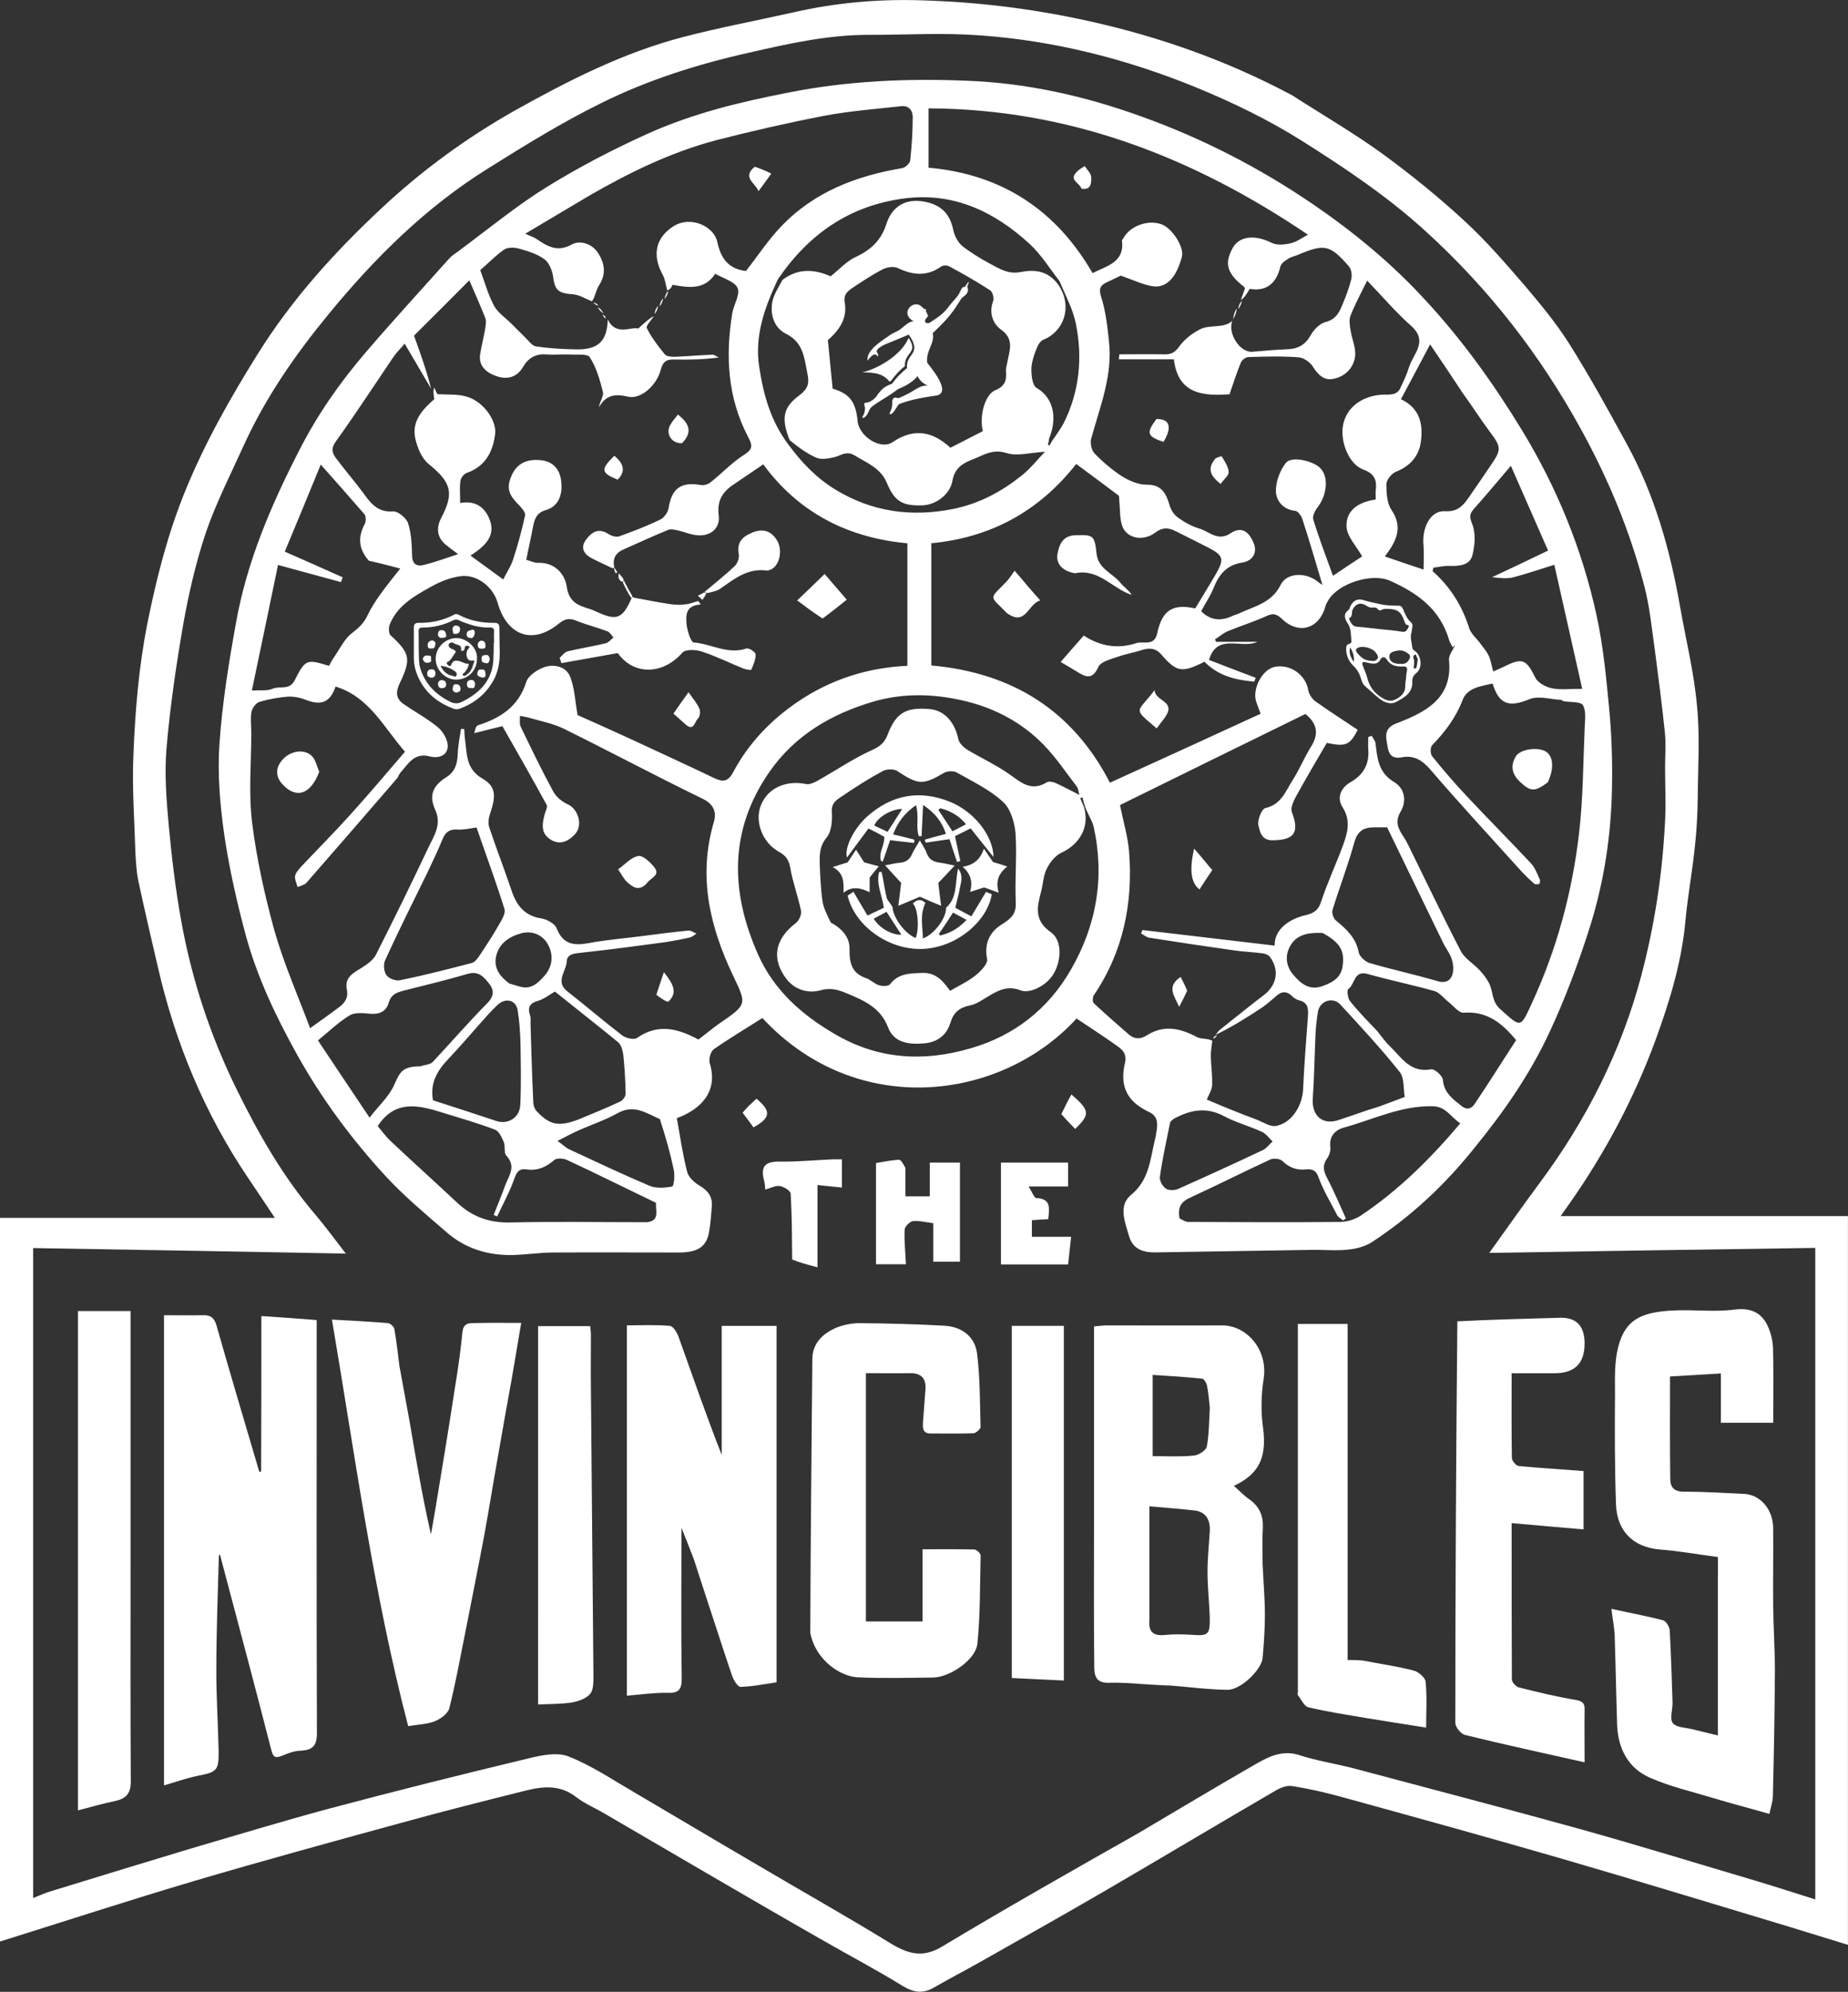 <svg xmlns="http://www.w3.org/2000/svg" viewBox="0 0 317.33 342.06" aria-label="The Invincibles" role="img">
   <rect x="0" y="0" width="317.33" height="342.06" fill="#333333" stroke="none"/>
   <title id="logoTitle">The Invincibles</title>
   <g fill="#FFFFFF">
      <path d="M221.69,16.24c5.27,3.41,10.58,6.48,15.55,10.06,4.92,3.59,9.72,7.47,14.21,11.62,3.67,3.37,7,7.21,10.28,11.02,2.72,3.2,5.44,6.48,7.69,10.02,3.5,5.57,6.7,11.36,9.85,17.15,4.84,8.77,7.52,18.32,9.24,28.16.99,5.62,2.38,11.23,2.89,16.93.52,5.18.17,10.5.13,15.72-.04,2.81-.17,5.57-.48,8.34-.43,4.32-1.25,8.6-1.64,12.96-.65,7-2.68,13.65-5.05,20.17-3.67,10.06-8.64,19.4-14.73,28.12-.48.69-.99,1.38-1.64,2.33h49.33v125.14c-3.54-1.08-7-2.16-10.41-3.2-12.96-3.89-25.88-7.86-38.83-11.62-12.66-3.67-25.36-7.17-38.06-10.67-2.68-.73-5.4-1.34-8.12-1.77-.95-.17-2.07.3-2.94.82-9.72,5.66-19.4,11.45-29.11,17.11-7.26,4.23-14.6,8.34-21.9,12.48-2.55,1.43-5.1,2.76-7.65,4.23-1.86,1.04-3.41.82-5.27-.3-4.62-2.85-9.42-5.36-14.13-8.08-6.44-3.67-12.83-7.39-19.27-11.14-5.96-3.46-11.88-6.95-17.84-10.41-1.6-.95-3.37-1.68-4.84-2.81-2.81-2.2-5.79-1.86-8.86-1.08-7.08,1.77-14.13,3.54-21.17,5.49-11.84,3.24-23.67,6.48-35.42,9.94-11.23,3.33-22.33,6.95-33.52,10.45v-124.28h47.21c-1.68-2.51-3.15-4.75-4.62-6.91-7.43-11.02-12.44-23.07-15.42-35.98-1.17-5.01-2.33-10.02-3.41-15.03-.3-1.51-.39-3.07-.48-4.62-.17-5.66-.6-11.32-.35-16.98.3-7.52.91-15.03,2.38-22.46,1.56-7.82,3.5-15.42,6.48-22.76,3.37-8.29,7.73-15.98,12.44-23.54,5.87-9.42,13.22-17.54,21.25-25.05,6.95-6.52,14.64-12.14,22.98-16.85,9.2-5.14,18.62-9.94,28.9-12.61,6.26-1.64,12.61-2.81,18.92-4.23,7.17-1.64,14.43-2.29,21.73-2.07,9.81.26,19.57,1.47,29.24,3.63,12.01,2.68,23.46,6.74,34.43,12.57h0ZM195.38,314.86c6.83-4.02,13.61-8.12,20.48-12.05,2.2-1.25,4.49-2.33,7.34-1.38,2.94.95,6.05,1.43,9.07,2.2,12.96,3.46,25.92,6.83,38.83,10.41,10.24,2.85,20.43,6,30.67,9.03,3.33.99,6.57,2.07,9.94,3.11v-111.88c-18.7.26-37.24.56-55.98.86,3.02-4.19,5.79-8.16,8.68-12.05,7.99-10.76,13.95-22.51,17.41-35.51,2.25-8.51,3.59-17.15,4.06-25.92.22-3.28.04-6.61.04-9.89,0-2.03.17-4.06-.04-6.05-.48-4.62-1.08-9.24-1.68-13.82-.56-3.89-.91-7.86-1.94-11.62-2.42-9.2-6.05-17.93-10.63-26.31-7.13-13.05-16.07-24.54-27.08-34.51-6.44-5.83-13.61-10.63-20.86-15.21-5.87-3.71-12.22-6.78-18.7-9.42-11.71-4.75-23.97-7.86-36.63-8.77-6.31-.48-12.66-.09-19.01-.09-7-.04-13.78,1.47-20.56,3.02-8.9,1.99-17.58,4.71-25.7,8.77-6.65,3.28-13,7.21-19.27,11.14-10.63,6.61-19.44,15.34-27.34,24.97-5.7,6.91-10.84,14.3-14.6,22.55-2.25,4.97-4.75,9.85-6.52,14.99-1.73,5.18-2.98,10.58-3.93,15.98-1.21,7.04-2.25,14.13-2.85,21.25-.35,4.32,0,8.73.39,13.05.52,5.53,1.17,11.06,2.16,16.5,1.81,10.02,4.97,19.61,9.46,28.77,3.76,7.65,7.95,15.03,13.52,21.56,1.73,2.03,3.33,4.23,5.27,6.74-18.23-.35-35.94-.65-53.69-.95v111.62c1.12-.43,1.99-.86,2.89-1.12,7.99-2.46,16.03-4.92,24.06-7.34,7.95-2.33,15.9-4.75,23.93-6.91,11.36-3.02,22.72-5.87,34.13-8.6,2.25-.56,4.97-1.12,6.91-.35,3.97,1.56,7.6,4.02,11.32,6.18,7.08,4.15,14.08,8.34,21.17,12.48,7.6,4.49,15.29,8.81,22.81,13.43,2.98,1.81,5.53,2.59,8.86.56,11.02-6.61,22.2-12.96,33.65-19.44h0Z"/>
      <path d="M79.09,42.85c5.01-3.71,9.72-7.6,14.9-10.8,5.53-3.41,11.36-6.44,17.28-9.11,7.69-3.46,15.85-5.44,24.1-7.04,10.19-2.03,20.48-2.46,30.76-2.03,10.24.39,20.22,2.64,29.85,6.13,10.5,3.76,20.3,8.81,29.55,15.12,7,4.79,13.48,10.15,19.18,16.37,6.35,6.83,11.75,14.38,16.63,22.38,6.05,9.94,10.37,20.56,12.83,31.88,1.17,5.4,1.68,10.97,2.2,16.5.39,4.32.52,8.68.43,13.05-.13,8.03-1.34,15.98-3.71,23.63-1.99,6.31-4.32,12.57-7.13,18.57-3.33,7.13-7.86,13.61-12.87,19.74-5.05,6.31-10.84,11.71-17.58,16.11-1.17.73-2.68,1.12-4.1,1.25-2.07.22-4.15,0-6.26.04-8.86.13-17.75.3-26.65.43-2.12.04-3.93-.48-4.62-2.76-.69-2.42-1.9-5.23.3-7.08,3.07-2.51,3.28-5.83,4.06-9.16.17-.65.3-1.34.39-2.03.17-1.3.13-2.42-1.38-3.11-3.67-1.73-5.01-4.36-4.1-8.29.39-1.56-.3-2.29-1.21-2.94-2.33-1.68-4.71-3.2-7.08-4.79-12.92,14.13-37.71,17.41-53.95-.09-2.76,1.77-5.62,3.46-8.34,5.36-.56.39-.91,1.73-.69,2.42,1.51,4.92-1.64,7.95-5.66,9.42.56,3.07.99,6.18,1.77,9.2.22.95,1.25,1.86,2.12,2.38,1.47.86,2.25,1.9,2.12,3.59-.13,1.56-.22,3.11-.52,4.62-.48,2.33-1.99,3.28-5.1,3.28-7.26,0-14.51-.04-21.81,0-2.2.04-4.36.35-6.57.43-4.36.13-8.34-1.08-11.62-3.97-3.54-3.07-7.17-6.09-10.37-9.55-5.92-6.44-11.1-13.43-15.38-21.17-3.54-6.39-6.65-12.96-8.6-20-1.56-5.79-2.89-11.62-3.76-17.54-.73-5.14-1.17-10.41-.82-15.55.48-6.95,1.6-13.91,2.85-20.82,1.86-10.45,6-20.13,10.84-29.55,3.11-6.13,7.04-11.75,11.49-16.93,4.67-5.44,9.5-10.71,14.3-16.07.52-.56,1.21-.95,1.94-1.51h0ZM181,75.25c.56-.86,1.21-1.73,1.68-2.64,2.68-5.4,3.24-11.14,2.07-16.98-.48-2.46-1.73-4.75-2.81-7.34-1.68-2.16-3.15-4.58-5.18-6.44-6-5.49-12.96-8.86-21.43-7.78-9.33,1.21-16.37,6-21.77,13.91-2.2,4.75-4.02,9.55-3.2,14.99.73,4.79,1.94,9.33,5.1,13.48,2.2,2.98,4.71,5.62,7.95,7.6,6.35,3.89,13.13,4.79,20.39,3.33,4.32-.91,8.08-2.89,11.45-5.57,1.6-1.21,2.85-2.85,4.19-4.23-2.46.13-4.75.82-6.61.22-2.25-.73-3.8.26-5.44.95-1.68.65-3.41,1.34-3.84,3.8-.43,2.46-2.94,4.15-5.1,4.23-3.5.13-4.84-.65-6.18-3.89-1.08-2.55-3.46-3.41-5.57-4.71-1.43-.82-2.33.09-3.5.35-.95.22-2.12.43-2.98.09-1.6-.69-3.07-1.77-4.62-3.02-1.56-3.93-1.04-5.7,1.68-7.73,1.73-1.3,1.64-2.33,1.34-3.84-.52-2.59-.69-5.23-3.63-6.7-2.03-.99-2.76-3.2-2.38-5.44.26-1.3.99-2.42,1.77-3.84,2.64-1.99,5.4-1.86,8.25-.6,1.43-1.12,2.72-2.59,4.32-3.33,2.64-1.21,4.41-2.94,5.27-5.7.91-2.85,3.15-4.32,6.22-3.84,3.24.52,4.71,2.2,5.27,5.01.22.95.78,2.03,1.51,2.64,1.47,1.17,3.07,2.12,4.71,3.02,1.64.86,3.15,1.9,5.31,1.47,2.42-.48,4.88-.26,6.65,2.42,2.33,3.76.65,7.86-2.72,9.2-.56.22-.99.99-1.21,1.6-.43,1.08-.82,2.29-.86,3.41,0,1.12.17,2.81.86,3.24,3.28,1.9,3.46,5.62,2.2,8.68-.04.39-.13.73-.22,1.12.09.04.17.04.3.09.17-.35.35-.69.73-1.21h0ZM186.14,137.97c-.09-.35-.17-.69-.26-1.04-.13.04-.26.09-.39.13.17.39.35.82.65,1.56.99,3.33-.69,6.35-3.89,7.82-1.08.52-1.99,1.68-2.51,2.76-.6,1.17-.6,2.55-.95,3.84-.69,2.64-1.3,4.97,1.64,7.04,1.99,1.38,1.86,4.84.48,7.17-1.08,1.86-3.97,3.5-5.7,2.81-1.99-.78-3.54-.13-5.14.82-1.17.65-2.29,1.56-3.5,1.77-1.86.39-2.85,1.25-3.37,2.98-.65,2.2-2.33,3.37-4.49,3.54-2.51.22-5.18,0-6.22-2.76-1.3-3.37-4.1-4.58-7-5.79-1.43-.6-2.81-1.08-4.58-.56-2.07.56-4.32,0-5.83-1.9-2.68-3.46-2.03-6.91,1.56-9.63.56-.43,1.04-1.47.91-2.12-.52-2.51-1.43-4.92-1.86-7.43-.26-1.34-.73-2.03-1.9-2.68-2.98-1.64-4.28-5.4-3.07-8.16,1.21-2.85,4.28-4.19,7.69-3.5.56.13,1.34-.22,1.9-.52,3.15-1.77,6.18-3.84,9.42-5.31,1.47-.65,2.2-1.34,2.72-2.72,1.51-4.02,3.5-4.62,7.21-4.32,2.51.22,4.32,2.25,4.92,5.23.17.65.91,1.38,1.56,1.77,2.29,1.38,4.75,2.51,6.95,4.02,2.07,1.43,3.89,3.28,6.65,1.56.35-.22,1.04-.09,1.47.09,1.34.6,2.68,1.34,4.15,2.07-.17-.48-.17-1.08-.48-1.47-1.86-2.42-3.59-5.01-5.7-7.17-4.06-4.15-9.11-6.65-14.82-7.78-4.84-.99-9.72-.99-14.51.43-7.13,2.12-13.35,5.75-17.71,12.01-7,10.06-6.74,20.69-1.94,31.45,2.68,6,7.39,10.24,13.09,13.56,7.52,4.45,15.42,4.84,23.46,2.46,7.43-2.16,13.22-6.7,17.11-13.43,4.45-7.69,5.87-15.94,3.93-24.62-.3-1.25-1.21-2.38-1.64-3.97h0ZM104.36,54.86c1.38,2.89,3.93,1.21,5.23,1.56,1.21-1.08,1.94-1.77,2.68-2.12-.43.69-1.38,1.64-1.21,2.03.82,1.64,1.94,3.11,3.11,4.54.35.39,1.3.43,1.99.39,2.03-.09,4.06-.26,6.13-.35.35-.04.73.3,1.12.48-2.55.35-5.01.39-7.43.35-1.34-.04-2.07.13-2.51,1.73-.69,2.72-3.41,5.1-5.53,4.67-2.2-.52-3.84-.43-5.1,1.81.17-1.04.86-1.94.69-2.64-.52-2.07-1.12-4.19-2.25-5.96-.39-.65-2.29-.39-3.54-.48-1.3-.04-2.59.09-3.89,0-1.81-.17-3.15.6-4.02,2.12-1.12,1.94-2.89,2.2-4.58,1.6-1.56-.52-3.11-1.6-2.81-3.71.22-1.38.56-2.72.82-4.1.09-.69.3-1.51.09-2.12-.86-2.2-1.86-4.41-2.76-6.52-3.2,3.2-6.35,6.39-9.5,9.5,1.04,2.89,2.12,5.87,2.94,9.11-1.47-2.46-2.89-4.97-4.54-7.73-.65.78-1.38,1.47-1.94,2.29-3.28,4.84-6.48,9.76-9.89,14.51-.82,1.12-.65,1.9-.04,2.76,1.51,2.03,3.15,3.93,4.67,5.96,1.3,1.81,2.51,3.5,5.23,3.28.82-.04,2.25,1.12,2.55,2.03.56,1.73.65,3.71.69,5.57.04,1.47.82,1.9,1.99,1.6,1.81-.43,3.54-1.08,5.92-1.86-.95-.69-1.6-1.17-2.2-1.68-1.47-1.25-1.56-2.89-.73-4.49,2.29-4.36,1.77-6.13-2.16-9.33-1.17-.95-1.9-2.76-2.25-4.28-.73-3.11,1.34-5.14,3.24-6.83-.13-.91-.22-1.51,0-1.99.22.48.43.99.52,1.12,1.94.13,3.76-.04,5.31.52,2.72.91,4.92,4.1,4.62,6.35-.39,3.07-1.68,5.53-4.84,6.65-.52.17-1.04.86-1.12,1.38-.17,1.21-.04,2.42-.04,3.8,2.55-.48,4.19.69,5.01,2.72,1.21,2.94-.78,4.71-3.24,6.31,1.94,1.43,3.63,2.64,5.62,4.1.6-1.21,1.3-2.25,1.68-3.37.82-2.51,1.51-5.05,2.07-7.6.13-.43-.43-1.12-.82-1.56-1.3-1.34-2.51-2.51-1.73-4.71.73-2.16,2.16-3.37,4.71-3.28,2.2.04,3.59,1.17,3.97,3.15.48,2.72-.35,4.79-2.51,5.44-1.6.43-1.99,1.51-2.25,2.85-.35,1.9-.78,3.76-1.17,5.7.69.17,1.38.56,2.03.52,2.89-.09,4.58,1.9,4.92,4.06.39,2.76,2.03,3.28,4.02,3.89.56.17,1.12.48,1.73.73,2.94,1.25,3.93.78,5.44-2.72.04-.09.09-.13.43.04,2.12.39,4.23.82,6.35,1.12.86.13,1.73.09,2.59,0,.69-.09,1.38-.39,2.03-.56.13.22.3.39.43.6-2.64.13-2.59,1.9-2.42,3.5.13,1.08.73,2.98,1.21,3.02,2.98.22,5.83,2.12,9.03,1.04.39-.17,1.6.6,1.6.99.04.86-.39,1.81-.73,2.64-.09.13-.99-.04-1.43-.22-2.38-.95-4.67-2.12-7.08-2.89-1.04-.35-2.85-.43-3.37.22-3.37,3.84-8.38,3.84-11.06.04-3.33.6-6.48,1.17-9.68,1.73-.09-.3-.17-.6-.3-.91.43-.39.86-.99,1.38-1.12,2.16-.52,4.36-.86,6.52-1.38.52-.13.91-.65,1.34-.99-.35-.39-.65-.95-1.08-1.08-1.73-.65-3.59-1.12-5.31-1.81-1.17-.48-1.94-.35-3.02.52-4.49,3.67-8.9,2.07-10.5-3.67-.78-2.68-3.59-4.88-6.35-4.49-1.81.22-3.63.99-5.23,1.9-2.81,1.56-5.66,3.2-6.95,6.44-.17.52-.17,1.47.13,1.77,3.37,3.11,3.63,4.06,1.6,8.29-.65,1.34-.73,2.59.65,3.54,1.94,1.34,4.02,2.46,5.83,3.93.91.73,1.68,2.03,1.77,3.11.09,1.86-1.6,2.33-2.98,1.99-2.81-.78-3.8,1.3-5.18,2.81-.22.26-.3.65-.52.91-5.18,6-10.37,12.01-15.59,17.97-.35.39-.99.48-1.51.73-.17-.65-.52-1.3-.43-1.9.09-.56.6-1.08.99-1.56,2.81-2.98,5.7-5.87,8.42-8.9,3.2-3.54,6.31-7.21,9.46-10.89-3.63-4.15-6.13-9.42-11.92-11.19-.91,2.68-2.42,3.33-5.1,2.29-.95-.39-2.03-.6-3.07-.56-1.64.13-3.33.43-4.92.91-.56.17-1.21,1.04-1.34,1.68-.22,1.17-.04,2.42-.04,3.63,0,5.14-.48,10.28.13,15.34.78,6.26,2.16,12.53,3.84,18.62,1.6,5.62,3.97,11.02,6.13,16.76,1.99-1.43,3.46-2.46,4.88-3.54,1.04-.73,1.73-1.68,1.43-3.07-.43-2.07,1.04-2.85,2.46-3.71.95-.6,2.03-1.34,2.51-2.25,3.11-6.13,6.13-12.31,9.07-18.53.95-1.99,2.29-3.89,1.12-6.44-1.08-2.38-.43-4.06,1.81-5.49,1.6-.99,1.99-2.29,2.07-4.02.04-1.43.35-2.89.56-4.36.17.04.35.04.56.04.04.6.04,1.21.13,1.77.35,2.51.13,5.05,2.94,6.7,2.38,1.38,2.42,2.98,1.38,6-.26.73-.39,1.68-.17,2.38,1.21,3.63,2.59,7.17,3.8,10.76.86,2.64,2.25,4.49,5.23,4.92.95.17,2.25.91,2.55,1.68,1.08,2.76,2.94,3.02,5.49,2.55,3.02-.56,6.13-.82,9.2-1.21,2.68-.35,5.31-.69,7.99-.95.39-.04.86.35,1.34.52-.39.26-.78.6-1.21.69-1.34.3-2.72.56-4.1.78-4.84.65-9.63,1.3-14.43,1.81-1.25.13-2.51.22-2.55,1.56-.09,1.68-2.03,3.41.13,5.1,3.15,2.46,6.22,5.1,9.37,7.52.65.52,2.03.82,2.55.48,3.8-2.68,7.34-1.47,10.58.26,1.3-.99,2.42-1.94,3.59-2.76,4.79-3.28,4.71-3.28,2.38-8.16-4.02-8.42-6.09-17.11-3.33-26.44.48-1.64.04-3.07-1.99-4.02-7.99-3.89-15.85-8.08-23.8-12.01-1.77-.86-3.76-1.25-5.7-1.81-.56-.17-1.21-.26-1.81-.39.04.6-.13,1.34.13,1.86,1.81,3.76,3.63,7.52,5.62,11.19.52.91,1.51,1.73,2.51,2.16,1.73.82,2.59,3.54,1.25,5.05-1.12,1.25-2.59,2.03-4.23.99-1.73-1.04-1.47-2.68-1.04-4.32.13-.56.56-1.3.35-1.64-2.55-4.67-5.18-9.29-7.6-13.52-1.68.39-3.07.78-4.84,1.21.22-.78.26-.95.3-1.04.09-.13.22-.26.3-.3,3.89-1.25,7-3.2,8.34-7.47.35-1.12,2.03-2.2,3.28-2.59,1.64-.48,3.63,0,4.28,1.77.73,1.9.82,4.06,1.25,6.52,2.64,1.17,5.92,2.64,9.2,4.15,4.71,2.2,9.46,4.36,14.13,6.61,1.6.78,2.51.73,3.41-.99,2.64-4.97,6.48-8.94,11.06-12.05,5.66-3.84,11.97-5.87,18.83-6.18v-21.04c-10.28-.95-18.66-5.27-24.75-13.56-1.73,1.17-3.2,2.2-4.71,3.2-2.07,1.3-3.28,2.81-2.94,5.53.3,2.16-1.3,3.59-3.5,3.46-1.17-.04-2.29-.56-3.41-.82-.56-.13-1.25-.3-1.73-.13-2.55,1.04-5.05,2.2-7.6,3.33-1.47.6-2.03,1.64-1.68,3.15,0,0-.04,0-.3.13-1.17-.56-2.33-1.08-3.5-1.68-1.38-.69-2.07-1.77-1.12-3.15.95-1.34,2.2-2.2,3.93-1.04.48.3,1.3.56,1.81.39,2.38-.86,4.79-1.77,7.08-2.89.65-.3,1.3-1.25,1.43-1.99.52-3.37,2.12-4.54,5.57-3.93.56.09,1.3-.17,1.73-.56,1.9-1.51,3.63-3.37,5.7-4.67,1.56-.99,1.34-1.68.65-3.02-3.54-6.74-3.93-13.95-2.72-21.3.26-1.47,1.38-3.2.91-4.28-.48-1.12-2.42-1.64-3.84-2.46-1.86,2.85-4.62,2.38-7.34,1.9-.17.43-.39.82-.91.95-.26-.95-.35-1.94-.82-2.76-1.77-3.28-1.21-6.26,1.9-8.25,2.94-1.86,6.95,0,7.52,2.68.69,3.28,2.25,4.67,4.92,5.01,2.07-2.64,3.84-5.36,6.05-7.65,5.62-5.92,12.87-8.68,20.78-10.02.52-.09,1.34-.82,1.38-1.34.26-2.46.43-4.97.43-7.43,0-1.17-.73-2.03-1.99-1.86-4.41.48-8.81.82-13.18,1.64-6.26,1.21-12.53,2.64-18.7,4.23-7.6,2.03-14.64,5.44-21.47,9.37-3.63,2.16-7.26,4.32-11.19,6.65.99.48,1.47.6,1.86.86,1.9,1.3,3.63,2.38,6.13.99,1.43-.78,3.46-.13,4.49,1.43,1.12,1.73,1.47,3.59.22,5.53-.56.82-.65,1.94-1.25,2.81-1.08-.43-2.16-1.12-3.24-1.21-2.59-.17-3.15-.69-3.46-3.2-.17-.99-.69-2.29-1.51-2.85-1.25-.91-2.85-1.38-4.36-1.81-.78-.22-1.9-.22-2.51.17-1.47,1.04-2.76,2.38-4.1,3.54.78,2.12,1.34,4.19,2.33,6.05.65,1.25,1.99,2.12,2.98,3.11.82.82,1.64,1.64,2.46,2.46.56.52,1.12,1.38,1.77,1.47,2.29.35,4.67.48,7,.52,3.8.04,5.23-1.47,5.36-5.14h0ZM213.05,51.57c.26-.73.52-1.43.73-2.03-.13-.17-.13-.26-.17-.3-3.28-2.51-3.2-4.32-1.94-6.65,1.17-2.12,3.89-2.29,6.65-.91.91.48,2.25.35,3.33.09.99-.22,1.9-.91,2.94-1.47-19.74-13.35-41.04-21.6-65.14-21.69v10.19c12.66,1.12,21.94,7.34,28.16,18.1,2.46-1.25,5.53-1.86,5.05-5.57,0-.13.13-.26.22-.39,1.12-2.12,4.23-3.28,6.57-2.42,1.81.65,3.93,3.89,3.5,5.57-.95,3.59-2.68,5.49-5.14,5.05-1.68-.3-3.28-1.08-5.36-1.81-.39.17-1.3.65-2.25,1.08-1.17.52-1.6,1.04-1.12,2.55.78,2.46,1.08,5.05,1.34,7.6.69,5.92-1.56,11.32-3.07,16.85-.17.73.09,1.99.65,2.51,1.43,1.47,3.02,2.81,4.75,3.93,1.21.73,2.72,1.38,4.06,1.38,2.68-.04,3.41,1.47,4.06,3.63.22.78.78,1.6,1.43,2.03,1.12.82,2.38,1.51,3.71,1.9,1.68.52,3.15,2.25,5.31.78,1.77-1.17,3.07-.43,3.93,1.64.69,1.56,0,3.11-1.99,3.41-2.64.43-3.93,2.03-4.84,4.28-.56,1.43-1.43,2.68-2.16,4.06q2.25,2.29,5.36.82c.35-.17.78-.26,1.12-.43,2.64-1.25,5.62-1.77,7.17-4.92,1.08-2.16,4.36-2.16,6.35-.56.35.3.73.52.82.56-1.12-3.71-2.2-7.47-3.41-11.19-.17-.6-.78-1.47-1.25-1.51-2.12-.22-3.24-1.73-3.33-3.28-.04-1.64.65-3.59,1.68-4.92.91-1.21,4.1-.48,5.49.48,2.12,1.43,1.6,5.01.04,7.04-.48.6-.99,1.6-.78,2.2.99,3.24,2.2,6.39,3.37,9.63,1.9-1.3,3.71-2.46,5.01-3.33-.95-1.73-2.59-3.37-2.68-5.1-.13-2.98,2.29-4.28,5.01-4.67,0-.65-.04-1.08,0-1.51.22-1.77-.13-2.89-2.12-3.63-2.55-.95-3.89-4.75-3.54-7.3.48-3.54,3.63-5.49,7.04-5.57,1.17,0,2.33.09,2.89-1.21.52-1.12,1.08-2.25,1.43-3.46.69-2.29,3.41-4.45.39-7.13-2.68-2.38-5.01-5.14-7.56-7.78-1.04,2.12-2.07,4.02-2.85,6-.3.73-.13,1.68,0,2.51.22,1.51.95,3.02.78,4.49-.26,2.07-1.81,3.54-3.84,3.89-1.64.3-2.64-.91-3.5-2.25-.48-.69-1.56-1.43-2.38-1.47-2.85-.22-5.75-.13-8.6-.04-.48,0-1.12.52-1.3.95-.78,1.9-1.38,3.84-1.94,5.44-4.36.3-8.86.09-9.55-6h-9.46c.04-.3.04-.56.09-.86,2.55,0,5.14-.04,7.69,0,1.17.04,1.86-.3,2.59-1.34.86-1.21,2.2-2.25,3.54-2.94,1.73-.91,4.1-.09,5.57-1.47-.82,2.2,1.34,5.49,3.46,5.31,1.94-.17,3.93-.35,5.92-.43,1.81-.04,3.11-.69,4.06-2.38.52-.95,1.56-2.03,2.55-2.29,1.6-.39,2.29-1.43,2.81-2.72.65-1.51,1.25-3.07,1.64-4.67.17-.69,0-1.73-.43-2.2-3.24-3.71-4.19-3.89-8.77-1.94-.56.22-1.21.35-1.68.69-.52.3-1.17.78-1.3,1.3-.69,2.94-2.42,4.32-5.27,3.84-.52.86-.91,1.56-1.56,1.94ZM208.73,177.71c.26-.26.43-.6.69-.82,2.46-1.94,4.92-3.97,7.43-5.87,2.38-1.73,2.94-4.36,1.21-6.7-.26-.35-.82-.56-1.25-.6-1.56-.22-3.11-.26-4.67-.48-4.92-.69-9.85-1.43-14.73-2.2-.52-.04-.95-.48-1.47-.73.09-.22.17-.39.22-.6,7.56.91,15.16,1.77,22.72,2.68-.09-2.59,2.2-4.45,5.1-5.18,1.38-.3,2.33-.73,2.85-2.29,1.08-3.28,2.55-6.44,3.76-9.68.78-2.16,1.43-4.28-.04-6.61-1.04-1.6-.35-3.33,1.38-4.32,2.2-1.25,3.24-3.11,3.02-5.66-.04-.69,0-1.38,0-2.07.22-.09.39-.17.6-.22.22.43.6.82.65,1.3.3,2.55.48,5.01,3.15,6.61,1.9,1.12,2.25,3.33,1.12,5.18-.99,1.73-.35,2.85.48,4.15.35.52.65,1.08.91,1.6,2.98,6.05,5.87,12.14,8.99,18.14.69,1.3,2.16,2.12,3.2,3.24.65.69,1.21,1.43,1.64,2.25.73,1.43.43,3.11,1.9,4.45,3.63,3.24,3.46,3.37,5.49-1.08,4.28-9.29,6.91-19.05,8.08-29.2.69-5.92.69-11.92.95-17.93.04-1.34.3-2.94-.3-3.97-.39-.65-2.2-.48-3.37-.69-.13-.04-.22-.22-.35-.22-1.86-.09-3.97-.78-5.53-.09-3.37,1.38-5.14.95-6.26-2.72-1.99.48-4.32.69-5.14,2.81-1.17,3.07-3.02,5.49-5.23,7.78-.35.35-.35,1.51,0,1.9,1.86,2.33,3.8,4.58,5.83,6.74,3.67,3.93,7.47,7.73,11.14,11.66.65.69,1.04,1.73,1.47,2.68.13.22.09.73-.04.82-.22.13-.69.13-.86,0-.91-.78-1.73-1.6-2.51-2.46-5.14-5.7-10.37-11.36-15.38-17.19-1.38-1.6-2.85-2.46-4.84-2.07-2.51.48-2.38-1.6-2.64-2.85-.17-1.04-.17-2.25,1.6-2.94,4.92-1.9,9.81-4.19,9.11-10.97-.04-.82.73-1.73,1.08-2.55-.13.13-.3.3-.43.43-.22-.43-.52-.86-.65-1.34-1.56-5.27-5.49-8.03-10.15-10.11-3.15-1.38-8.94.48-10.63,3.46-.17.3-.35.6-.43.95-1.08,3.89-4.58,4.92-7.47,2.16-.86-.82-1.47-1.04-2.59-.52-2.2.99-4.54,1.73-6.74,2.64-.78.35-1.43.91-2.16,1.38.04.13.13.3.17.43h7.13c-2.85,1.3-6.91-1.6-8.34,3.11,2.76,1.08,5.4,2.07,8.03,3.07-.09.22-.17.43-.26.65-3.15-.26-6.13-.95-8.55-3.41-.09.04-.26.13-.43.22-3.46,1.68-4.41,1.51-6.95-1.43-.99-1.17-2.12-1.21-3.41-.78-1.34.43-2.72.65-4.02,1.12-1.21.43-2.98.82-3.41,1.77-1.04,2.29-2.2,1.73-3.71.78-.91-.56-1.81-1.08-2.76-1.64,1.38-1.6,2.64-3.02,3.97-4.54,2.85,1.9,5.96,2.33,9.03,1.3,1.17-.39,3.11.65,3.59-1.73.86-3.97,2.68-5.05,6.52-4.23,1.21-2.03,2.46-4.02,3.63-6.05,1.38-2.46,1.17-3.07-1.43-4.41-1.77-.91-3.59-1.81-5.4-2.72-1.25-.65-2.29-.86-3.67.17-2.16,1.6-4.92.95-5.66-1.12-.48-1.38-.35-2.94-.52-4.41-.04-.3.04-.73-.13-.86-2.42-1.81-4.79-3.59-7.26-5.4-6.48,8.25-14.82,12.66-24.88,13.61v20.99c13.91,1.25,24.28,7.73,30.67,20.13,8.77-3.97,17.32-7.91,25.88-11.84-.3-.82-.56-1.47-.78-2.12-.69-2.29,1.17-5.66,3.37-5.96,2.76-.43,5.18,1.6,5.57,3.97.13.73.65,1.56,1.25,1.99,2.38,1.68,4.84,3.28,7.26,4.88-1.34,2.64-2.07,2.94-5.31,2.25-1.73,2.98-3.46,5.87-5.1,8.86-.52.91-1.17,2.2-.91,2.98,1.34,3.54.48,4.84-3.28,4.88-1.99.04-2.2-1.56-2.46-2.59-.17-.91.56-2.81,1.21-2.94,2.68-.6,3.46-2.85,4.62-4.71,1.17-1.81,1.99-3.84,3.11-5.66,1.34-2.07,1.43-3.93-.86-5.79-10.58,5.18-21.3,10.45-31.84,15.64.56,2.81,1.34,5.4,1.56,7.99.69,8.86-.99,17.19-6.05,24.67-.22.35-.26,1.17,0,1.38,1.94,1.81,3.97,3.59,6,5.36.95.82,1.94.86,3.07.17,2.94-1.9,5.79-1.25,8.68.3.73.35,1.73.17,2.59.6-.09.86-.26,1.73-.26,2.59.04,1.73.3,3.41.22,5.1-.04.82-.6,1.64-.91,2.42,1.56.65,2.94,1.25,4.36,1.81,1.38.56,2.81,1.12,4.23,1.64,1.08.43,2.29,1.25,3.28,1.08,2.68-.48,4.49-3.37,4.67-6.22.17-4.15.52-8.34.82-12.48.09-1.34.13-2.51-1.56-2.89-.52-.13-.99-.52-1.38-.91-.86-.69-1.6-.56-2.38.09s-1.56,1.38-2.42,1.99c-2.59,1.73-5.23,3.37-8.12,4.79h0ZM142.68,158.44c1.86.99,3.28,2.51,3.2,4.62-.04,2.38.43,4.1,2.85,4.92.78.26,1.43.99,2.2,1.21.56.17,1.6.22,1.9-.17,1.47-1.9,3.41-1.86,5.53-1.94,2.46-.09,3.63,1.51,4.79,3.07,1.56-.91,3.07-1.6,4.36-2.64.91-.73,2.16-2.03,1.99-2.81-.52-2.64.43-4.58,2.33-5.83,1.64-1.04,2.72-1.77,2.59-3.97-.17-3.93.22-7.91-.04-11.84-.17-1.86-.86-4.23-2.2-5.4-2.25-2.07-5.18-3.46-7.91-5.01-.56-.3-1.64-.26-2.2.09-3.59,2.12-4.41,2.03-7.95-.3-.56-.43-1.86-.39-2.51-.04-2.33,1.25-4.58,2.68-6.74,4.15-.99.69-2.16,1.17-2.03,2.89.09,1.47-.04,3.37-.91,4.41-1.21,1.47-1.21,2.94-1.17,4.58.09,2.12.17,4.23.48,6.35.17,1.17.78,2.29,1.43,3.67h0ZM142.16,58.4c.26,2.81.56,5.62.82,8.34,2.89.86,3.97,2.25,4.28,5.53.22,2.68,3.97,5.05,6,3.67,3.67-2.51,6.91-1.86,9.94.95,1.9-.99,3.76-1.9,5.57-2.85-.65-2.59.35-6.31,2.16-7.04,1.68-.69,1.94-1.73,1.81-3.24-.04-.56.17-1.12.26-1.68.35-1.94,1.21-3.84-1.12-5.49-1.34-.95-2.12-2.85-1.34-4.88.17-.52-.09-1.6-.52-1.86-2.25-1.47-4.62-2.81-7-4.1-.35-.22-1.08-.22-1.43.04-2.46,1.73-4.88,1.47-7.47.22-.65-.3-1.81-.13-2.51.22-1.77.91-3.46,2.03-5.14,3.15-.82.56-1.64,1.12-1.43,2.46.48,2.64-.69,4.67-2.89,6.57h0ZM202.55,209.24c.48.22.99.6,1.47.6,8.73.04,17.41.09,26.09,0,1.21,0,2.55-.43,3.54-1.08,6.48-4.32,11.97-9.76,17.11-15.85-1.68-1.08-2.46-2.94-4.84-2.94-5.4-.09-10.15,2.29-15.16,3.67-1.43.39-2.55,1.43-2.33,3.33.09.65-.17,1.43-.56,1.99-.78,1.12-.65,2.03-.04,3.24,1.21,2.29,2.2,4.67,3.28,7.04-.17.13-.35.22-.48.35-.35-.3-.78-.52-.99-.86-1.08-2.12-2.33-4.15-3.15-6.35-.43-1.3-.99-1.68-2.25-1.56-1.56.17-2.85-.3-4.02-1.43-.39-.43-1.56-.52-2.12-.26-4.58,2.12-9.11,4.41-13.69,6.52-1.47.65-2.25,1.51-1.86,3.59h0ZM256.2,99.13c3.15-1.47,6.31-2.98,9.63-4.58-2.16-4.92-4.28-9.76-6.39-14.56-2.12,2.51-4.15,4.92-6.26,7.3-.82.91-.91,1.38-.39,2.68.65,1.56.48,3.67.04,5.4-.48,1.77-2.33,1.86-4.02,1.81-.91-.04-1.77.22-2.68.3-.04.22-.09.39-.13.6,3.02,2.68,5.05,5.92,6.26,9.72.3,1.04,1.3,1.81,1.94,2.72.52.69,1.08,1.34,1.43,2.07.39.86.52,1.81.78,2.72.91-.39,1.47-.65,2.03-.91,2.98-1.51,3.67-1.12,5.18,1.94.43.91,1.81,1.64,2.89,1.86,1.47.3,3.11.09,5.18.09-1.64-7.26-3.2-14.21-4.79-21.3-2.76.86-4.92,1.6-7.08,2.16-1.08.26-2.25.13-3.63-.04h0ZM111.06,209.89c2.38-.26,1.43-2.03,1.6-3.33-5.14-2.46-10.15-4.97-15.25-7.34-.6-.3-1.77-.39-2.2-.04-1.43,1.25-2.89,1.9-4.79,1.64-1.17-.17-1.64.3-2.07,1.51-.78,2.25-1.94,4.36-2.98,6.57-.22-.09-.39-.17-.6-.26.65-1.68,1.34-3.28,1.94-4.97.6-1.68,2.03-3.33.22-5.23-.43-.48-.13-1.6-.43-2.33-.35-.82-.82-1.86-1.51-2.12-2.94-1.12-6-1.99-9.07-2.94-4.1-1.3-8.12-2.2-11.06,2.33.73.86,1.43,1.86,2.33,2.68,3.67,3.46,7.43,6.83,11.1,10.28,2.68,2.59,5.7,3.71,9.5,3.59,7.6-.17,15.25-.04,23.28-.04h0ZM63.33,96.28c-1.73-1.94-1.94-4.02-.69-6.31.22-.43.22-1.3-.04-1.64-2.46-2.85-4.97-5.66-7.52-8.55-2.12,5.18-4.15,10.11-6.18,14.95,3.37,1.47,6.65,2.94,9.94,4.41-.09.26-.17.52-.3.82-3.46-.95-6.95-1.9-10.8-2.94-1.51,7.3-2.98,14.38-4.49,21.56,1.56-.09,2.68.09,3.54-.3,1.3-.56,2.94.35,3.84-1.51,1.81-3.59,2.07-3.59,5.87-2.42.26-.52.56-1.08.91-1.56.95-1.38,1.73-3.07,3.02-4.06,1.12-.86,2.03-1.68,2.64-2.98s1.43-2.55,2.25-3.71c1.12-1.56,2.33-3.02,3.41-4.41-1.86-.48-3.46-.91-5.4-1.34h0ZM250.93,67.13c-1.77-2.68-3.54-5.31-5.36-7.99-1.68,3.2-3.33,6.26-5.01,9.42,3.33,1.56,3.84,4.41,3.41,7.39-.35,2.42-1.86,4.1-4.23,5.05-.78.3-1.64,1.38-1.68,2.12,0,1.47.09,3.28.86,4.41,2.03,3.02.91,5.36-1.12,8.03,2.25.78,4.28,1.47,6.65,2.25,0-1.51.09-2.76,0-4.02-.35-3.15,1.17-6.13,3.63-6,2.55.17,3.41-1.34,4.49-2.89,1.21-1.73,2.38-3.46,3.54-5.18,1.73-2.51,1.64-3.02-.22-5.49-1.64-2.2-3.15-4.58-4.97-7.08h0ZM72.23,183.11c.69-.26,1.6-.26,2.07-.73,3.15-3.37,6.18-6.87,9.42-10.15,1.17-1.21,1.12-2.25.26-3.33-.86-1.08-1.77-2.2-3.59-1.68-3.71,1.08-7.47,1.99-11.23,2.94-1.08.3-1.99.65-2.38,1.94-.43,1.6-1.6,2.12-3.24,1.99-1.17-.13-2.64-.26-3.54.3-1.9,1.17-3.54,2.76-5.4,4.28,2.89,4.32,5.66,8.51,8.86,13.26,1.6-2.07,3.37-3.67,4.23-5.62,1.04-2.38,1.47-3.15,4.54-3.2h0ZM236.5,177.06c.69.86,1.3,1.77,2.07,2.51,2.03,1.94,3.54,4.75,7.21,4.06.56-.09,1.94,1.12,1.99,1.81.17,2.2,1.64,3.24,3.15,4.45,1.08.91,1.86.35,2.29-.3,2.46-3.63,4.79-7.39,7.13-10.97-2.42-2.94-5.01-5.01-8.99-4.71-.82.09-1.81-1.21-2.68-1.9-.78-.6-1.47-1.56-2.33-1.81-3.8-1.08-7.69-1.86-11.49-2.94-2.42-.69-2.16,1.81-3.33,2.59-.26.17-.09,1.6.3,2.07,1.38,1.73,2.94,3.33,4.67,5.14h0ZM73.18,150.28c-2.38,4.84-4.79,9.68-7.04,14.6-.35.73-.22,1.99.22,2.59.43.6,1.64,1.04,2.38.86,4.15-.86,8.25-1.9,12.35-2.98.52-.17.99-.86,1.38-1.43,1.04-1.6,2.12-3.2,3.07-4.88.52-.91,1.34-2.16,1.08-2.94-1.47-4.75-3.2-9.37-4.79-14-1.21.17-2.25.43-3.28.35-1.38-.09-2.07.48-2.55,1.64-.82,1.99-1.73,3.93-2.81,6.18h0ZM247.91,162.12c-3.24-6.7-6.48-13.35-9.72-20.04h-2.2c-1.77,0-2.85.56-3.41,2.51-1.08,3.93-2.55,7.73-3.76,11.66-.17.48.13,1.43.52,1.77,1.81,1.51,3.5,2.98,3.97,5.53.13.69,1.08,1.56,1.81,1.81,3.84,1.12,7.82,1.99,11.66,3.11,1.25.39,2.12.09,2.55-.91.3-.73.26-1.77.04-2.55-.22-.95-.82-1.77-1.47-2.89ZM99.48,192.18c2.38-.99,4.75-1.94,7.04-3.02.43-.22.95-.91.91-1.38-.04-2.2-.17-4.36-.39-6.57-.09-.73-.35-1.73-.86-2.2-3.63-2.98-7.34-5.87-10.89-8.73-.99.56-1.81,1.25-2.81,1.56-1.43.39-1.94,1.04-1.47,2.51.17.43.09.99.09,1.47.13,4.54.26,9.03.48,13.52,0,.48.22,1.12.56,1.47,2.33,2.46,3.84,2.72,7.34,1.38ZM236.81,190.02c1.38-.52,2.72-.99,4.41-1.64-.26-1.38-.04-3.24-.86-4.28-3.2-4.02-6.7-7.78-10.19-11.58-1.25-1.38-3.46-.69-3.84,1.12-.22,1.25-.35,2.51-.43,3.76-.17,3.76-.22,7.56-.48,11.32-.17,2.89,1.68,4.54,4.41,3.63,2.25-.73,4.45-1.56,7-2.33h0ZM83.98,174.04c-2.38,2.64-4.67,5.36-7.08,7.91-1.94,2.03-3.07,4.19-2.55,7,3.63,1.17,7.21,2.33,10.84,3.54,1.99.69,4.06-.52,4.15-2.76.17-3.41.09-6.87.04-10.32-.04-1.94-.17-3.93-.48-5.87-.26-1.77-1.99-2.25-3.33-1.08-.52.43-.91.91-1.6,1.6ZM201.47,192.18c-.17.22-.52.39-.56.65-.6,3.07-1.3,6.09-1.73,9.2-.13.65.43,1.68.99,2.07.52.35,1.56.35,2.2.04,4.84-2.16,9.68-4.36,14.51-6.65.6-.3,1.08-.95,1.64-1.47-.6-.56-1.12-1.34-1.81-1.64-2.12-.99-4.45-1.6-6.48-2.68-2.98-1.6-5.7-1.21-8.77.48h0ZM113.31,192.18c-2.29-.99-4.41-2.59-7.21-1.04-2.16,1.21-4.54,1.99-6.83,3.02-1.08.48-2.12,1.04-3.54,1.77.99.69,1.43,1.17,1.99,1.43,4.58,2.12,9.11,4.28,13.78,6.26,1.12.48,2.68.39,3.93.13.3-.09.48-1.94.26-2.89-.6-2.85-1.38-5.62-2.38-8.68h0ZM227.13,160.22c-2.07-.09-4.23.09-5.44,1.99-1.04,1.64-.99,3.54.35,5.14,1.34,1.6,2.85,2.85,5.18,1.94,2.51-.91,3.37-2.03,3.41-4.36.09-2.38-1.43-3.54-3.5-4.71h0ZM87.47,168.9c.6.17,1.21.35,1.77.52,1.86.56,3.02-.48,4.15-1.73,1.51-1.64,1.64-3.59.82-5.27-.82-1.73-2.64-2.68-4.67-2.16-2.07.56-3.89,1.73-4.36,4.02-.39,1.86.52,3.33,2.29,4.62Z"/>
      <path d="M44.84,252.7c.04-9.03.04-17.84.04-26.7,3.24.22,6.26.43,9.5.69v2.07c0,22.94-.04,45.92.04,68.9,0,2.12-.73,2.89-2.81,2.98-1.08.04-2.16.43-3.15.86-1.21.48-1.56.3-1.9-1.08-2.85-11.14-5.83-22.25-8.81-33.52-.13.26-.17.3-.17.35-.17,6.39-.43,12.74-.43,19.14-.04,4.79.3,9.59.39,14.34.04,3.33-.3,3.59-3.59,4.23-1.94.39-3.84,1.08-5.79,1.64v-80.74c2.29,0,4.49.04,6.7,0,1.25-.04,1.9.39,2.29,1.68,2.38,8.38,4.88,16.76,7.34,25.1,0,.13.22.17.35.04h0Z"/>
      <path d="M294.99,270.41v-3.02c-3.33-.43-6.65-1.04-9.98-1.3-4.58-.39-7.34-3.15-7.52-7.73-.22-6.26-.22-12.57-.17-18.83,0-2.76-.13-5.62.56-8.25,1.21-4.79,4.15-5.92,9.16-6.22,3.59-.22,7.26.3,10.8-.17,2.46-.3,4.19.3,5.36,2.16.73,1.25,1.17,2.85,1.25,4.32.13,4.28.04,8.55.04,12.96h-8.99v-8.47c-2.94.17-5.75.35-8.73.52,0,5.87-.04,11.75.04,17.62,0,1.3.6,2.16,2.25,2.16,3.5,0,7,.22,10.5.39,2.76.17,4.88,2.68,4.92,5.83.04,4.45-.04,8.9,0,13.39.04,3.71.3,7.43.3,11.19-.04,7.13-.17,14.3-.35,21.43,0,.95-.35,1.9-.6,3.11-3.15-.91-6.35-1.73-9.5-2.68-3.67-1.12-7.52-1.99-11.02-3.54-3.67-1.6-5.44-4.92-5.62-8.94-.17-5.23-.26-10.41-.43-15.64-.09-1.38-.35-2.72-.56-4.41,3.15.69,6,1.21,8.81,1.94.56.13,1.17,1.12,1.21,1.77.22,4.1.35,8.21.48,12.31.04,1.25-.52,2.85.04,3.59.6.78,2.25.78,3.46,1.08,1.34.35,2.72.65,4.28,1.04v-27.6h0Z"/>
      <path d="M216.81,268.55c.13,3.07.39,5.92.39,8.77,0,2.46-.17,4.97-.39,7.43-.22,2.03-3.8,5.49-6.05,5.44-3.24-.04-6.48-.48-9.72-.73-.69-.04-1.43-.04-2.12-.09-2.85-.13-5.7-.48-8.51-.39-2.46.09-2.51-1.56-2.51-3.02-.09-8.12-.04-16.24-.04-24.36v-33.82c1.04-.09,1.56-.17,2.12-.17,6.61,0,13.22.04,19.87,0,4.1-.04,7.95,4.06,7.13,9.24-.43,2.76-.48,5.66-.09,8.38.69,5.31-.86,7.95-5.01,9.94.95.82,1.73,1.68,2.68,2.33,1.68,1.21,2.38,2.76,2.29,4.84-.13,1.99-.04,4.02-.04,6.22h0ZM197.37,278.23c-.17,1.9.56,2.72,2.55,2.55,1.56-.17,3.15-.13,4.71-.04,2.85.22,3.15,0,3.11-2.98-.09-2.59-.39-5.23-.39-7.86,0-2.33.26-4.67.39-7,.09-1.81-.6-3.24-2.55-3.5-2.55-.3-5.14-.48-7.82-.73v19.57h0ZM207.74,241.73c-.13-1.25-.22-2.51-.48-3.76-.09-.48-.52-1.21-.82-1.21-2.85-.3-5.7-.48-8.51-.65v13.95c2.42,0,4.71.13,7-.09.82-.04,2.12-.86,2.29-1.51.39-2.07.39-4.19.52-6.74Z"/>
      <path d="M119.18,267.86c-.69-1.81-1.34-3.46-2.16-5.49,0,8.9-.09,17.37.04,25.83.04,2.03-.6,2.59-2.55,2.51-2.25-.04-4.49.3-6.87.48v-63.59c2.42,0,4.92-.13,7.39.09.56.04,1.25,1.17,1.51,1.94,2.42,6.74,4.75,13.52,7.39,20.22v-22.16h9.42v61.21c-2.07.3-4.1.73-6.18.78-.48.04-1.21-1.17-1.47-1.94-1.51-4.41-2.89-8.81-4.36-13.22-.69-2.16-1.43-4.32-2.16-6.65h0Z"/>
      <path d="M68.64,234.86c.6,3.28,1.17,6.35,1.73,9.46,1.08,6.35,2.16,12.74,3.63,19.18.22-1.34.48-2.64.69-3.93,1.17-7.04,2.33-14.08,3.41-21.12.52-3.2.99-6.39,1.3-9.63.09-1.25.73-1.6,1.68-1.6,2.72-.09,5.44-.04,8.42-.04-.56,3.28-1.08,6.35-1.6,9.46-.82,4.54-1.64,9.07-2.42,13.61-.78,4.36-1.47,8.68-2.25,13-1.08,5.79-2.25,11.53-3.37,17.28-.86,4.28-1.64,8.6-2.72,12.87-.26.91-1.51,1.81-2.51,2.2-1.38.52-2.98.56-4.54.82-6-23.02-9.11-46.35-13.09-69.81,3.24.17,6.44.35,9.59.6.43.04,1.04.6,1.12.99.39,2.12.6,4.28.91,6.65h0Z"/>
      <path d="M139.14,280.48c.04-15.85.22-31.49.35-47.13.04-2.68,1.77-4.28,3.93-5.27,1.3-.56,2.81-.86,4.23-.86,4.79.04,9.55.17,14.34.43,3.11.13,5.4,1.81,5.79,4.79.52,4.15.48,8.38.6,12.61,0,.35-.78,1.04-1.21,1.08-2.46.09-4.88.04-7.34.04-1.43,0-1.38-.95-1.34-1.9.13-1.9.3-3.8.43-5.7.13-1.94-.82-2.81-2.76-2.76-2.46.04-4.88,0-7.47,0v42.64h9.72v-12.4c3.07,0,5.96-.04,8.9.04.39,0,1.08.69,1.08.99-.13,5.1-.04,10.19-.56,15.21-.3,2.76-4.75,5.75-7.6,5.79-4.32.04-8.64.17-12.96-.04-2.81-.13-7.13-2.76-8.12-7.56h0Z"/>
      <path d="M250.24,226.91c5.79-.3,11.4-.43,17.06-.6h.22q4.58-.3,4.58,4.41,0,5.1-5.1,5.1h-7.43c0,4.97-.04,9.76.04,14.56,0,.48.73,1.34,1.17,1.38,3.67.35,7.34.56,11.14.86v10.02c-4.06-.35-8.12-.69-12.35-1.08,0,9.2,0,18.01.04,26.87,0,.43.69,1.21,1.17,1.34,3.24.82,6.48,1.6,9.81,2.16,1.21.22,1.56.6,1.51,1.77-.04,2.94,0,5.87,0,8.94-6.91-1.56-13.74-3.02-20.56-4.71-.69-.17-1.64-1.34-1.64-2.07,0-22.94.13-45.83.35-68.94Z"/>
      <path d="M22.42,268.64c0,12.57-.04,24.97.04,37.32,0,2.07-.86,2.94-2.72,3.33-2.12.43-4.15,1.04-6.35,1.6v-85.75h9.03v43.5h0Z"/>
      <path d="M233.91,285.14c3.02.6,5.96.99,8.77,1.73.86.17,2.03,1.21,2.12,1.9.26,2.64.09,5.27.09,7.91-3.63-.56-7.08-1.12-10.54-1.68-3.24-.56-6.48-1.04-9.68-1.81-.73-.17-1.21-1.34-1.81-2.07-.09-.13,0-.43,0-.65v-63.11h8.55v57.71c.91,0,1.6,0,2.51.09h0Z"/>
      <path d="M92.4,276.85v-49.12h8.94c.04.43.13.99.13,1.51,0,3.11-.04,6.22,0,9.29.13,16.37.3,32.74.43,49.07,0,1.12.04,2.51-.52,3.24-.65.82-1.99,1.3-3.11,1.51-1.86.3-3.8.26-5.87.35v-15.85h0Z"/>
      <path d="M182.68,246.13v42.46c-2.76-.13-5.79-.26-8.94-.43v-60.48h8.94v18.45Z"/>
      <path d="M155.47,200.56v4.88h4.19v-5.79h5.18v17.02h-4.58v-6.61c-1.34-.17-2.46-.48-3.54-.35-.52.09-1.38.95-1.38,1.47-.09,1.9.13,3.84.22,5.92h-5.14v-17.37c1.34-.22,2.68-.52,3.97-.56.35,0,.73.78,1.08,1.38h0Z"/>
      <path d="M171.88,207.3v-7.65h11.53v4.1h-6.78c.6.95.95,1.99,1.34,1.99,2.59.13,2.2,1.81,2.03,3.63-.86.04-1.77.09-2.81.17v2.85h6.74c-.17,1.64-.35,3.15-.52,4.75h-11.53v-9.85h0Z"/>
      <path d="M136.03,216.29c-.04-3.89-.04-7.6-.26-11.27,0-.52-1.12-1.21-1.86-1.34-.73-.13-1.56.35-2.51.6-.04-.48-.04-.95-.17-1.43-.69-2.59.13-3.41,2.72-3.37,3.02.04,6.05-.26,9.11-.39h1.51v4.84c-1.38-.13-2.68-.26-4.19-.43v14.13c-1.64-.43-3.02-.78-4.36-1.34h0Z"/>
      <path d="M182.25,191.32c.6-1.25,1.17-2.38,1.73-3.37,3.24,2.81,3.2,3.41.65,5.92-.78-.78-1.56-1.6-2.38-2.55Z"/>
      <path d="M128.6,189.89c.52-.48.91-.86,1.3-1.21,2.55,2.12,2.46,3.28-.52,4.92-.52-.73-1.12-1.56-1.86-2.51.13-.17.56-.65,1.08-1.21h0Z"/>
      <path d="M121,101.64c1.73-1.47,3.5-2.85,5.14-4.41.48-.43.82-1.38.73-1.99-.39-1.99.48-3.02,2.25-3.76,1.9-.78,3.28-.35,4.32,1.34.91,1.51.52,3.89-.73,4.79-.35.22-.78.43-1.17.35-3.24-.39-5.53,1.51-7.95,3.2-.56.35-1.25.48-2.12.69-.35-.13-.39-.17-.48-.22h0Z"/>
      <path d="M54.82,132.53c-1.47,3.93-3.97,4.71-6.31,2.16-1.3-1.38-1.21-3.02.17-4.41,1.47-1.47,3.84-1.68,5.01-.3.52.65.73,1.6,1.12,2.55h0Z"/>
      <path d="M141.25,106.22c-1.6-1.04-2.98-2.07-4.36-3.11,1.6-1.51,3.07-2.94,4.71-4.54.99,1.17,2.25,2.59,3.8,4.41-1.34,1.08-2.68,2.16-4.15,3.24h0Z"/>
      <path d="M111.02,151.75c-1.34,1.38-2.42.56-3.37-.3-.56-.56-.95-1.34-1.51-2.16,1.17-.82,2.2-2.07,3.46-2.29.78-.17,2.07,1.08,2.76,1.94,1.12,1.43-.73,1.81-1.34,2.81Z"/>
      <path d="M117.63,124.32c-.73-.65-1.3-1.17-1.99-1.77.86-1.25,1.68-2.42,2.59-3.67.78,1.12,1.47,1.9,1.86,2.81.22.48.09,1.43-.26,1.73-.56.48-.65,2.33-2.2.91h0Z"/>
      <path d="M117.11,76.11c-1.81.09-2.85-1.64-2.03-3.11.35-.65.86-1.21,1.34-1.81,1.77,1.43,2.68,2.89.69,4.92h0Z"/>
      <path d="M112.7,170.84c.39-1.25.78-2.33,1.3-3.89,1.6,2.03,2.42,3.5.78,5.05-.22.17-1.34-.6-2.07-1.17Z"/>
      <path d="M106.05,82.37c-2.89-1.17-2.94-1.77-.56-4.1q2.59,2.12.56,4.1Z"/>
      <path d="M108.43,102.72c-.56-.78-.99-1.64-1.47-2.68.04-.22.09-.3.17-.35.43.86.86,1.68,1.43,2.64.04.17,0,.22-.13.39Z"/>
      <path d="M121.3,101.86c-.17.43-.43.78-.69,1.17-.26-.26-.52-.52-.78-.73.35-.17.65-.3,1.08-.56.17-.04.22,0,.39.13Z"/>
      <path d="M114.13,51.36c.04-.52.26-1.04.6-1.43-.04.52-.26.95-.6,1.43Z"/>
      <path d="M113.26,52.65c.04-.52.26-1.04.6-1.43-.04.52-.26.95-.6,1.43Z"/>
      <path d="M112.4,53.95c.04-.52.26-1.04.6-1.43-.04.52-.26.95-.6,1.43Z"/>
      <path d="M106.83,99.91c-.26-.13-.48-.3-.56-.56-.09-.13-.04-.35-.04-.91.43.48.65.69.86,1.08-.04.22-.09.3-.26.39Z"/>
      <path d="M105.49,97.45c.17.3.35.56.52.82-.09.04-.17.13-.3.17-.09-.22-.22-.43-.26-.86.09-.17.04-.13.04-.13Z"/>
      <path d="M184.58,98.44c-2.12-.35-3.33-1.64-2.98-3.37.3-1.6.91-3.07,3.02-3.15,3.11-.09,3.33-.04,3.67,3.11.26,2.64,2.72,3.37,4.06,5.01.6.73,1.43,1.25,1.99,2.12-3.33-1.04-5.62-4.58-9.76-3.71h0Z"/>
      <path d="M265.79,134.34c-2.25,1.68-2.98,1.64-4.84-.13-1.34-1.3-1.6-2.72-.69-4.28.73-1.25,3.54-1.68,5.05-.95,1.38.73,1.64,2.81.48,5.36Z"/>
      <path d="M172.88,105.27c-2.98-3.11-3.15-2.2-.04-5.4.48-.52.86-1.12,1.38-1.86.99,1.12,1.64,1.9,2.29,2.68.65.73,1.25,1.47,2.12,2.42-2.16.6-2.46,4.54-5.75,2.16h0Z"/>
      <path d="M200.09,123.15c-.56.73-1.04,1.34-1.47,1.94-4.23-3.63-3.41-2.55-.35-6.57.04,1.94,3.76,1.81,1.81,4.62Z"/>
      <path d="M207.22,148.29c.35.43.56.69.95,1.12-.69.99-1.43,2.16-2.2,3.33q-2.2-1.64-.91-7c.73.86,1.43,1.64,2.16,2.55h0Z"/>
      <path d="M203.85,170.15c-.48,1.04-.91,1.9-1.38,2.76-.73-1.81-2.29-3.46.26-5.14.39.73.78,1.47,1.12,2.38h0Z"/>
      <path d="M208.95,177.8c-.09.26-.3.43-.65.56.04-.22.3-.48.65-.56Z"/>
      <path d="M208.73,78.7c.43-.17,1.04-.43,1.08-.3.48.82,1.12,1.73,1.17,2.64.04.65-.86,1.3-1.38,2.07-1.64-1.3-2.46-2.55-.86-4.41h0Z"/>
      <path d="M198.58,71.96c2.33-.04,2.72,1.43,1.21,3.93-2.81-.95-3.02-1.51-1.21-3.93Z"/>
      <path d="M185.7,32.39c-.35-1.04-2.12-1.43-.91-2.76.39-.48.99-.78,1.47-1.12.39.6,1.04,1.21,1.12,1.86.04,1.04,0,2.33-1.68,2.03Z"/>
      <path d="M212.36,52.96c-.04.69-.26,1.25-.6,1.86.04-.65.26-1.34.6-1.86Z"/>
      <path d="M213.22,51.66c-.04.52-.26.95-.6,1.43.04-.52.26-1.04.6-1.43Z"/>
      <path d="M129.59,28.64c.99.3,1.86.69,2.85,1.17-.86,1.21-1.47,2.07-2.2,3.02-.52-1.43-2.89-2.33-.65-4.19Z"/>
      <path d="M103.63,53.82c-.35-.22-.73-.56-.99-1.04.43.17.69.52.99,1.04Z"/>
      <path d="M102.77,52.48c-.26,0-.56-.17-.86-.52.26,0,.56.17.86.52Z"/>
      <path d="M104.06,54.68c-.22-.04-.48-.3-.56-.65.26.09.43.3.56.65Z"/>
      <path d="M149.12,142.29c-1.34,1.81-2.51,3.37-3.67,4.97-.52-1.6,1.17-5.01,3.5-7.08,4.19-3.71,8.94-4.58,14.13-2.51,4.19,1.68,7.47,5.87,7.52,9.5-1.34-1.68-2.59-3.2-3.93-4.92-.91.48-1.81.91-2.68,1.34.35,1.56.6,2.94.91,4.28-.17.04-.35.09-.56.17-.43-1.3-.86-2.55-1.3-3.93-1.43.22-2.76.39-4.1.6-.04-.17-.09-.35-.13-.52,1.17-.35,2.33-.65,3.63-.99-.73-2.16-1.94-3.63-3.93-4.97-.09,1.99-.17,3.67-.26,5.36h-.48c-.56-1.64.09-3.41-.48-5.31-1.9,1.3-3.11,2.85-3.93,5.01,1.3.3,2.51.6,3.67.91-.04.17-.04.35-.09.56-1.3-.13-2.59-.3-4.1-.48-.39,1.21-.82,2.42-1.25,3.67-.09-.04-.22-.04-.3-.09-.48-1.38.6-2.59.56-4.15-.82-.48-1.73-.95-2.72-1.43ZM154.91,138.92c-1.86,0-4.23,1.43-4.79,2.85.73.35,1.47.69,2.29,1.08.86-1.38,1.64-2.55,2.51-3.93ZM161.43,138.79c-.09.09-.17.22-.3.3.78,1.17,1.56,2.33,2.42,3.67.82-.43,1.51-.78,2.33-1.21-1.3-1.6-2.81-2.33-4.45-2.76Z"/>
      <path d="M153.26,155.72c0,1.68,2.07,4.62,3.97,5.36.65-1.51.43-5.05-.48-5.92.73-.73,1.43-.82,2.16-.09-.99,2.03-.48,4.02-.43,6.09,2.07-.78,4.06-3.63,3.97-5.27,1.99-1.73,1.51-4.23,2.07-6.74.95,1.25.48,2.38.3,3.37-.17,1.08-.52,2.16-.78,3.37.86.48,1.68.91,2.76,1.47.86-1.43,1.64-2.76,2.51-4.19.3.13.69.26.99.39-.69,4.41-5.62,8.9-11.4,9.37-5.83.48-12.01-3.63-13.35-9.11.3-.22.6-.43.99-.69.86,1.43,1.6,2.72,2.42,4.1,1.08-.52,1.9-.91,2.81-1.34-.3-2.12-1.34-4.06-.82-6.13.13,0,.3-.04.43-.04.09.35.13.69.22,1.04.22,1.17.39,2.38.69,3.54.22.43.65.91.95,1.43ZM152.23,156.59c-.73.39-1.47.78-2.2,1.17.95,1.6,3.07,2.81,4.75,2.76-.82-1.3-1.64-2.51-2.55-3.93ZM161.21,160.39c.09.09.13.17.22.26,1.68-.39,3.11-1.17,4.54-2.68-.86-.48-1.6-.86-2.33-1.25-.86,1.38-1.64,2.51-2.42,3.67Z"/>
      <path d="M163.93,148.64c-1.08,1.17-1.9,2.03-2.81,2.98.13,1.17.3,2.42.48,3.93-1.38-.56-2.51-1.04-3.63-1.56-1.12.48-2.25.95-3.71,1.56.17-1.51.35-2.68.48-3.93-.82-.91-1.68-1.81-2.76-3.02,1.08-.17,1.77-.39,2.46-.43,1.08-.09,1.77-.52,2.2-1.56.3-.69.78-1.34,1.3-2.29.48.86.95,1.47,1.17,2.16.43,1.17,1.25,1.56,2.38,1.68.73.09,1.43.3,2.46.48Z"/>
      <path d="M142.98,148.9c1.17-.35,1.86-.6,2.59-.82.43-.65.86-1.34,1.43-2.16.52.82.95,1.47,1.38,2.16.73.22,1.51.43,2.51.69-.65.78-1.17,1.43-1.56,1.94v2.51c-1.51-.73-2.98-1.12-4.49.09.04-1.77.13-3.37-1.86-4.41Z"/>
      <path d="M165.32,148.85c1.81-.3,2.98-1.17,3.63-3.11.65.95,1.08,1.6,1.56,2.29.73.22,1.47.43,2.46.78-1.56,1.21-2.03,2.59-1.47,4.49-.99-.35-1.68-.6-2.51-.91-.6.22-1.38.43-2.42.78.52-1.77.09-3.11-1.25-4.32Z"/>
      <path d="M85.79,110.93c.09,1.77.04,3.84-.99,5.79-1.3,2.42-3.28,4.02-5.83,4.97-.35.13-.78.17-1.12,0-3.11-1.17-5.36-3.2-6.44-6.44-.26-.82-.35-1.64-.35-2.51v-4.92c0-.56.17-.86.78-.86,2.16.04,4.23-.39,6.18-1.43.22-.13.43-.09.65,0,1.94,1.04,4.06,1.47,6.26,1.43.6,0,.82.26.82.82,0,.95.04,1.86.04,3.15ZM84.8,110.41h.04c0-.6-.04-1.21,0-1.86.04-.6-.13-.82-.78-.78-1.6.04-3.11-.39-4.58-.95-.52-.17-.99-.65-1.64-.3-1.64.82-3.41,1.25-5.27,1.25-.52,0-.69.13-.69.69.04,1.34,0,2.68.04,3.97.04.78,0,1.56.26,2.38.86,2.68,2.64,4.45,5.05,5.66.73.39,1.43.43,2.2,0,3.2-1.6,5.31-3.93,5.31-7.73.04-.78.04-1.56.04-2.33Z"/>
      <path d="M81.9,113.17c0,1.99-1.56,3.54-3.59,3.54-1.86,0-3.5-1.68-3.5-3.54,0-1.99,1.64-3.59,3.59-3.59,1.81,0,3.67,1.73,3.5,3.59ZM80.48,113.95c0,.69-.39,1.12-.73,1.56-.09.13-.48.22-.22.48.17.17.39.04.6-.13.69-.43.95-1.12,1.17-1.86.13-.39.39-.65-.35-.56-.48.04-.73-.35-.82-.78-.04-.43-.04-.86.26-1.21.09-.13.3-.22.17-.43-.09-.13-.22-.13-.35-.13-.22,0-.35.04-.39.3-.04.13-.04.3-.13.43-.17.22-.56.22-.52-.04.13-.99-.82-.78-1.25-1.12-.26-.26-.73-.09-.86.17-.09.17.04.65.48.78.17.04.3.13.48.22.22.13.3.35.13.52-.39.43-.6,1.08-1.12,1.43-.13.09-.39.09-.3.35.04.17.22.35.43.43.26.09.3-.13.35-.3.3-.65.73-.69,1.38-.52.52.09.95.52,1.6.43ZM75.64,114.3c.48,1.04,1.12,1.6,2.12,1.77.22.04.43.3.6-.04.13-.3.09-.52-.22-.73-.69-.52-1.43-.82-2.51-.99Z"/>
      <path d="M73.35,115.81c-.04-.69.35-.91.91-.86.48.04.52.52.52.78,0,.3-.26.69-.69.65-.3-.04-.69-.13-.73-.56Z"/>
      <path d="M77.76,118.06c.09-.17-.04-.6.6-.56.6.04.69.43.73.78.04.43-.43.65-.78.65-.26-.04-.69-.26-.56-.86Z"/>
      <path d="M82.68,114.99c.73-.13.65.52.69.91.09.48-.52.48-.69.43-.3-.09-.78-.26-.73-.65.09-.26.09-.82.73-.69Z"/>
      <path d="M82.72,113.17c-.13-.73.48-.65.82-.69.35-.04.56.48.56.69-.04.26-.17.82-.56.73-.3-.09-.95-.04-.82-.73Z"/>
      <path d="M80.91,118.14c-.52.09-.78-.22-.73-.78.04-.52.56-.6.82-.6.3,0,.65.39.56.78-.04.22.04.78-.65.6Z"/>
      <path d="M81.21,108.12c.35.13.35.52.3.73-.04.3-.3.78-.6.73-.26-.04-.82-.04-.78-.69.09-.78.69-.56,1.08-.78Z"/>
      <path d="M76.59,117.36c.13.73-.39.82-.82.82s-.56-.48-.56-.73c0-.3.26-.69.6-.65.3,0,.73.09.78.56Z"/>
      <path d="M77.71,108.16c-.04-.52.3-.78.6-.73.26,0,.73.13.69.65-.04.56-.3.78-.86.78-.52,0-.3-.48-.43-.69Z"/>
      <path d="M76.63,109.29c-.09.22-.48.22-.78.26-.39.04-.65-.3-.65-.6s.13-.73.56-.73c.56-.04.86.26.86,1.08Z"/>
      <path d="M74.04,111.36c-.35.04-.6-.04-.6-.56s.3-.73.69-.82c.35-.04.69.3.65.56-.09.35-.04.91-.73.82Z"/>
      <path d="M83.33,110.84c.17.56-.3.56-.73.56-.52,0-.56-.43-.56-.73,0-.35.39-.69.65-.65.26,0,.73.17.65.82Z"/>
      <path d="M74,113.17c.22.6-.3.6-.65.65-.43.04-.73-.39-.73-.69,0-.22.3-.65.78-.56.26.04.78-.09.6.6Z"/>
      <path d="M152.75,65.53c-.95-1.17-2.2-1.64-4.67-1.56,3.07-.82,6.78-3.15,7.95-5.96.26.43.52.91.6,1.34.04.3.04.56-.13.86-.17.39-.52.73-.73,1.08-.3.52-.43,1.04-.39,1.6-.91.69-1.68,1.56-2.38,2.51-.09.04-.17.09-.26.13"/>
      <path d="M159.18,53.86c.04.09.09.13.13.22.09.17,0,.3-.17.48-.69.65-.04,1.21.56.82,1.51-.95,2.16-1.51,2.64-2.03.43-.48.73-.95,1.38-1.68.65-.69.86-.99,1.17-1.64.26-.65.56-.86.73-.73.17-.13.48-.65.6-.82.09-.09.17-.09.13.04-.04.17-.26.69-.26.69.48,1.17-.52,1.56-.95,1.99-.13.13-1.12,1.77-1.43,2.16-.99,1.34-1.77,2.16-3.54,3.84.39,1.81-1.21,2.94-.95,5.1.73.95,4.23,5.1,1.6,5.62-2.25.3-4.23.69-5.96,1.3-.43.13-.6.26-.69.43-.3.43-.69,1.25-1.17,1.47-.13.04-.3.04-.22-.22.48-.95.43-1.38.43-2.03,0-.26.22-.6.56-.6.17,0,.3.13.52.09.26-.04,1.81-.82,2.03-.95,1.08-.65,1.99-1.34,3.02-1.17,0,0-1.25-.48-1.77-1.64-.78.91-1.9,1.64-3.33,2.2-2.03,1.51-2.98,1.9-4.45,2.98-.69.52-.6,1.34-1.3,1.86-.26.17-.52.22-.35-.13.26-.43.39-.82.39-1.43,0-.3-.26-.69-.04-.86.13-.13.39-.04.6-.13.65-.22,1.25-.73,1.6-1.3.73-1.04,1.3-1.47,2.51-1.9.78-1.12,1.73-2.03,2.55-2.68-.26-2.59,2.72-2.29.3-5.75,0,0-.91.39-2.68,1.12-.82.35-2.64.91-2.85,1.77.26.43.35.73.22.86,0,0-.09-.09-.26-.26-.35-.26-.86.09-1.51.99-.26-1.94,2.81-3.63,4.19-4.62.39-.17.78-.39,1.12-.56.78-.48,1.34-1.21,2.16-1.51.09-.04.35-.04.43-.09-.6-.3-1.17-.95-1.04-1.64.13-.69.69-1.17,1.34-1.25,1.08-.09,1.17.82,1.86.86.09,0,.04.13-.09.3.17.13.22.3.22.43"/>
      <path d="M242.39,108.57c-.31.88.04,1.77.13,2.68.02.22.19.36.37.48,1.2.81,1.43,2.97.33,3.84-.53.42-.74.88-.71,1.47.11,2-1.45,2.78-2.79,3.51-.92.5-2.06.08-2.93-.63-.83-.68-1.61-1.42-2.42-2.12-.49-.43-.58-1.05-.78-1.61-.26-.72-.62-1.32-1.21-1.87-.83-.78-1.26-1.85-1.22-3.05.01-.32.11-.57.44-.67.27-.08.5-.21.46-.54-.13-1,0-2.03-.61-2.96-.49-.75-.9-1.6.11-2.35.17-.12.21-.42.31-.63.48-1.01,1.27-1.39,2.31-1.05.9.29,1.83.45,2.73.66,1.1.26,2.14.28,3.21.28.44,0,.65.22.81.6.34.81.63,1.63,1.35,2.25.5.43.13,1.09.11,1.7ZM241.4,116.84s0,0,0,0c.06-.52.06-1.05.18-1.56.15-.66-.1-.86-.71-.83-1.12.05-2.09-.15-2.76-1.22-.28-.45-.78-.55-1.1.08-.38.73-1.03.69-1.7.6-.28-.04-.56-.12-.84-.19-.59-.14-.62.15-.46.6.27.71.6,1.4.78,2.12.35,1.4,1.12,2.48,2.32,3.26.73.47,1.53.87,2.39.47,1.03-.47,1.87-1.16,1.8-2.48-.01-.28.06-.57.09-.86ZM236.93,108.04s0,0,0,0c1.27.14,2.56.22,3.82.44.68.12.82-.26,1.07-.69.35-.59-.31-.37-.42-.59-.08-.16-.18-.32-.24-.49-.54-1.63-1.17-2.11-2.83-2.15-.37,0-.72-.04-1.06.17-.22.13-.51.11-.65-.08-.25-.34-.56-.35-.9-.31-.42.05-.76-.11-1.09-.32-.96-.63-1.84-.37-2.36.66-.24.48.08,1.18-.59,1.48-.03.01-.02.16.01.22.31.56.5,1.19,1.34,1.25,1.3.09,2.6.27,3.9.41ZM240.04,113.99c.38,0,.65.05.9.02.61-.08.98-.52,1.15-1.04.18-.53-.3-.74-.69-.99-.65-.4-1.3-.3-1.97-.13-.47.12-.85.36-.86.88-.01.55.3.93.81,1.12.24.09.51.11.65.14ZM235.4,113.48c.42.07.84.07,1.12-.34.27-.4-.06-.72-.23-1-.47-.78-2.09-1.27-2.96-.96-.53.19-.64.49-.28.94.61.75,1.3,1.35,2.35,1.35ZM243.38,113.7c0-.2.17-.53-.07-.8-.13-.15-.01-.58-.37-.45-.27.09-.32.4-.2.67.13.3.1.61.09.92,0,.26-.22.72.06.76.45.06.35-.47.45-.76.03-.07.02-.16.04-.34ZM232.46,113.69c.11-.85-.06-1.64-.62-2.51-.28,1.08.18,1.79.62,2.51Z"/>
   </g>
</svg>
